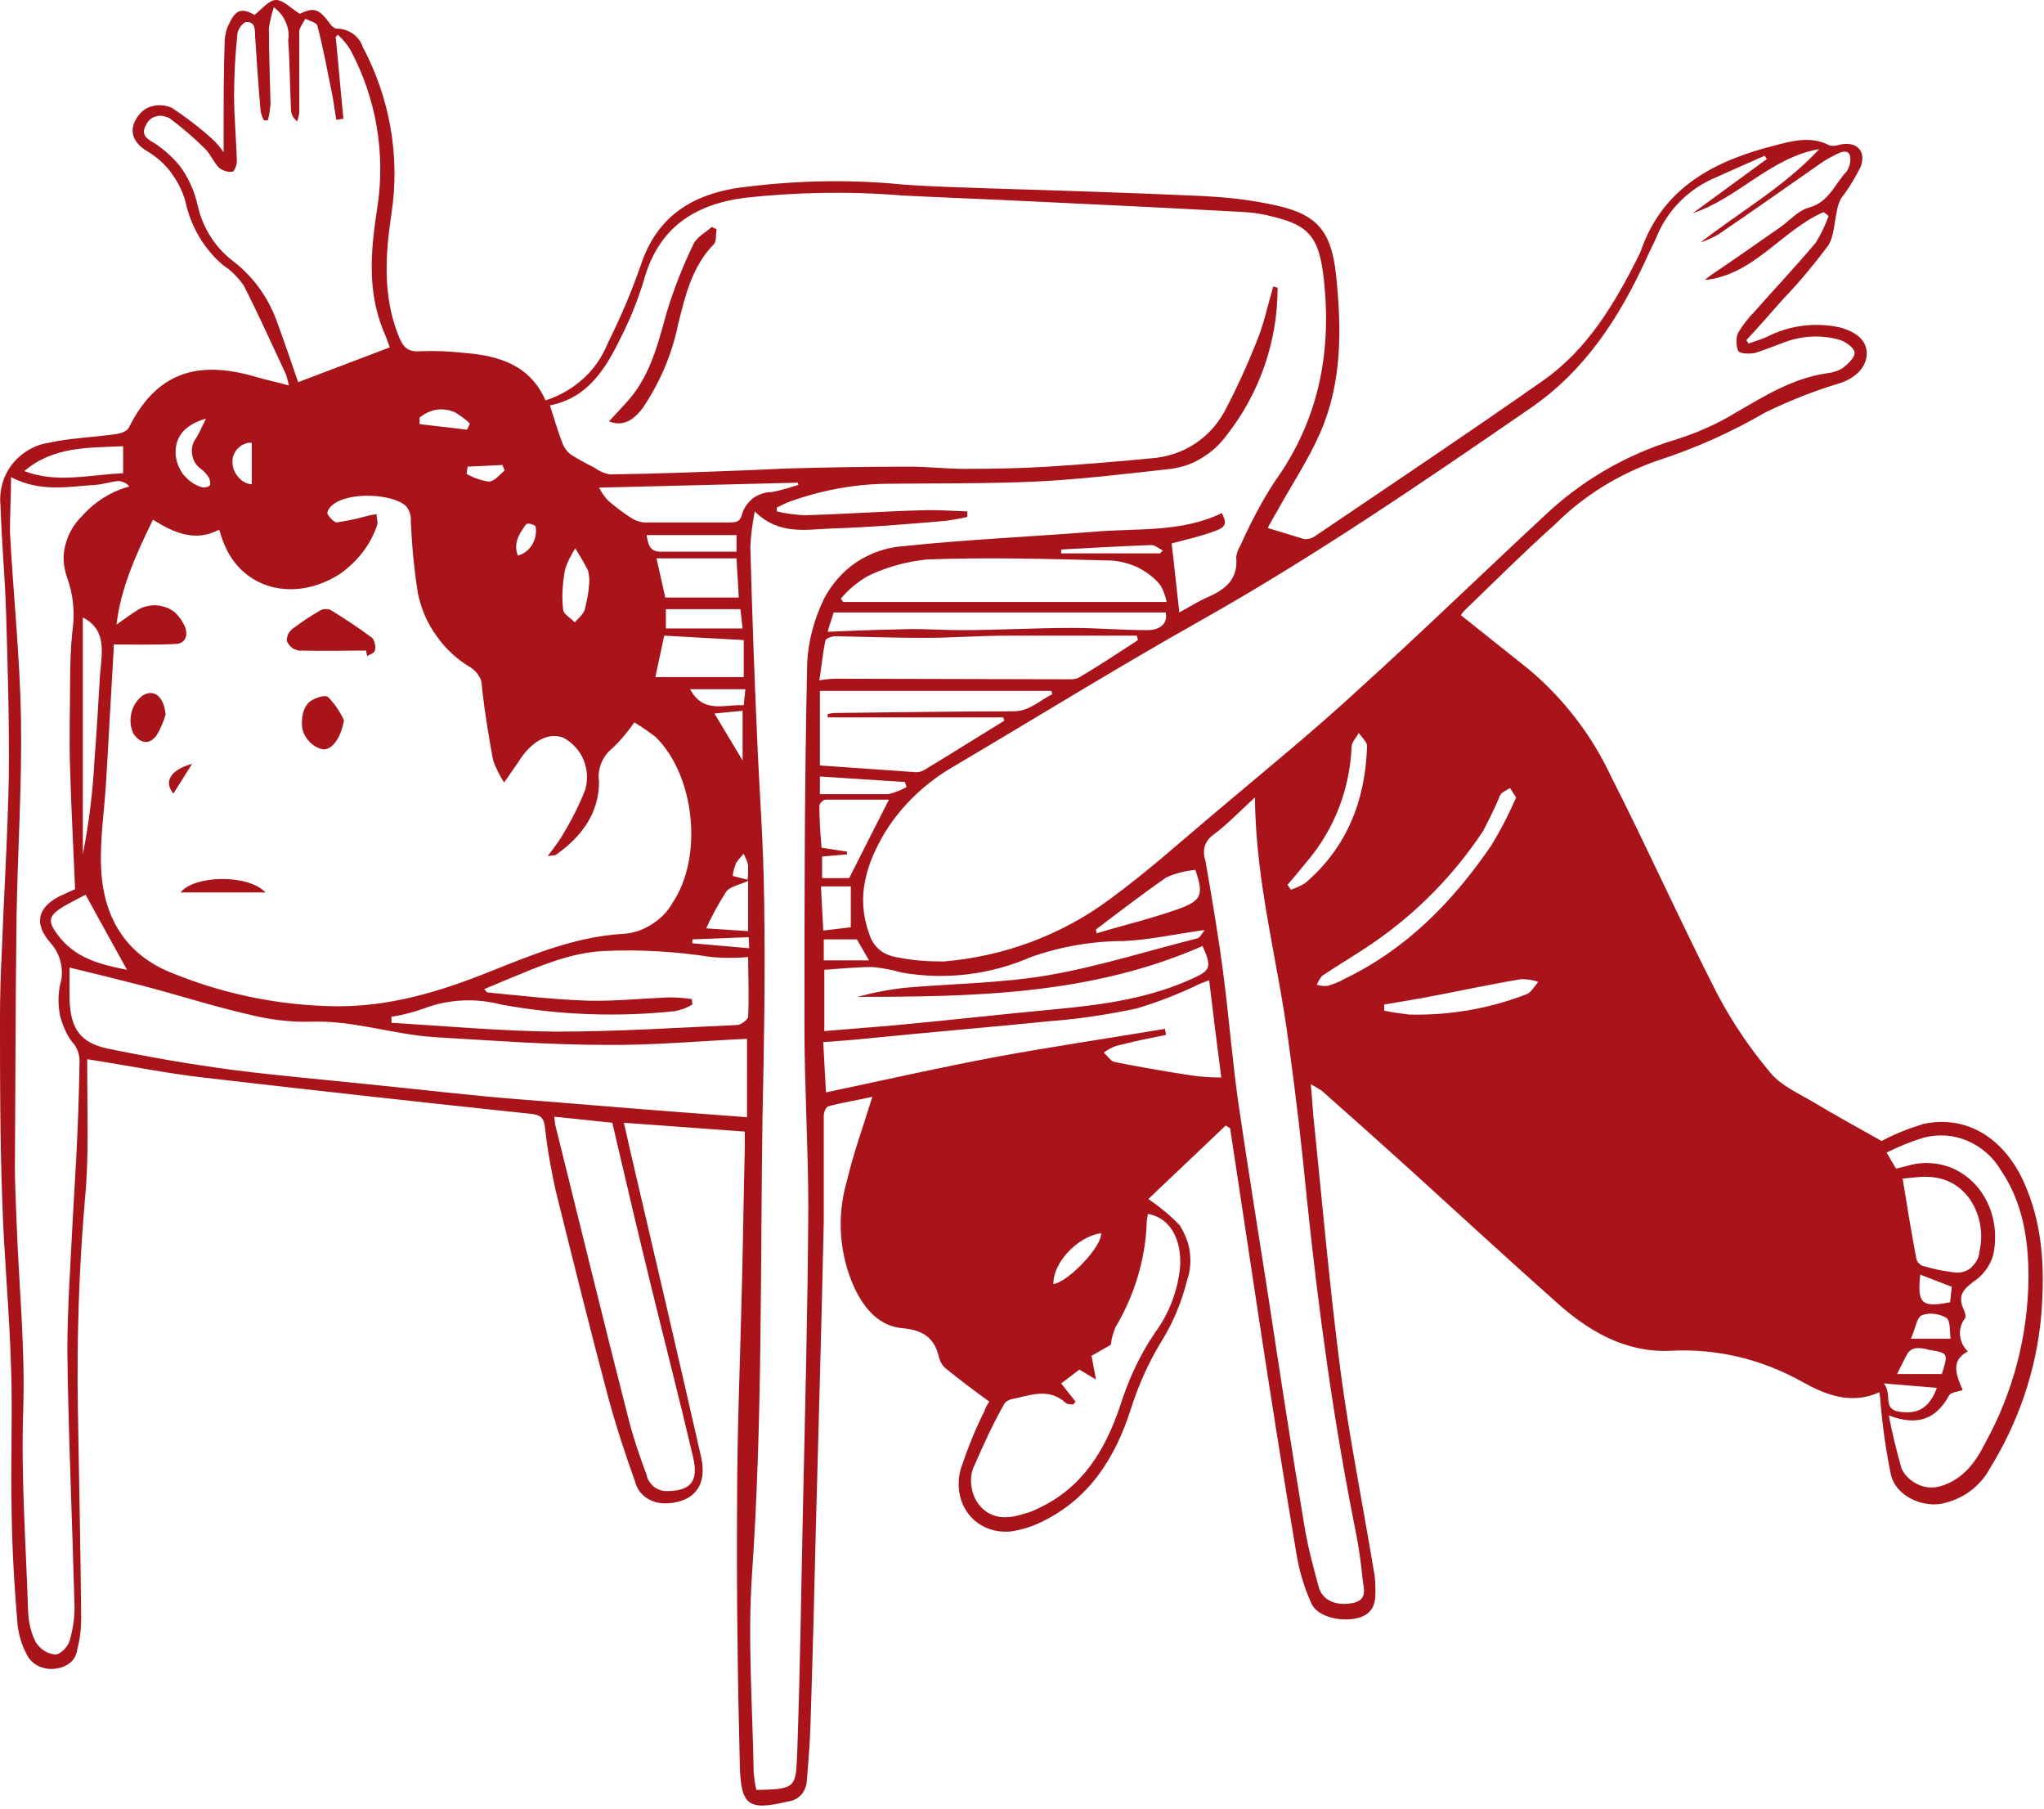 <svg width="191" height="169" viewBox="0 0 191 169" fill="none" xmlns="http://www.w3.org/2000/svg">
<path d="M189.036 110.254C187.127 106.229 183.722 104.166 179.749 104.991C178.408 105.404 177.066 105.92 175.828 106.591C173.713 105.404 171.546 104.217 169.482 102.979C168.089 102.154 166.438 101.431 165.458 100.245C163.549 97.975 161.898 95.55 160.505 92.919C157.048 86.16 153.953 79.246 150.496 72.436C148.69 68.618 146.111 65.265 142.86 62.53C140.745 60.828 138.63 59.177 136.514 57.474C136.618 57.268 136.772 57.113 136.927 56.958C139.713 54.276 142.448 51.541 145.337 48.962C148.02 46.279 151.322 44.267 154.881 43.028C158.39 41.893 161.743 40.397 164.942 38.54C167.264 37.405 169.637 36.476 172.062 35.754C173.61 35.186 174.435 34.154 174.435 33.019C174.435 31.884 173.61 31.059 171.959 30.595C169.637 30.079 167.212 30.388 165.097 31.472C164.529 31.73 163.962 31.884 163.394 32.091L163.188 31.781C164.375 30.491 165.51 29.201 166.696 27.86C168.192 26.312 169.534 24.661 170.824 22.959C171.391 22.082 171.391 20.792 171.649 19.708C171.701 19.296 171.856 18.934 172.01 18.573C172.733 17.645 173.352 16.613 173.868 15.581C174.435 14.085 173.455 13.156 171.907 13.517C171.598 13.62 171.236 13.672 170.927 13.569C169.276 12.692 167.47 13.156 165.922 13.569C160.35 14.962 155.397 17.438 153.334 23.423C153.282 23.526 153.231 23.681 153.179 23.784C150.909 28.324 148.381 32.607 144.202 35.547C137.134 40.5 129.962 45.298 122.791 50.148C122.533 50.303 122.172 50.406 121.862 50.355C120.779 50.045 119.695 49.684 118.457 49.323C118.767 48.755 119.076 48.188 119.386 47.672C120.727 45.247 122.275 42.925 123.358 40.449C125.422 35.754 125.37 30.749 124.854 25.745C124.39 21.308 122.894 19.863 118.509 19.038C116.496 18.625 114.484 18.419 112.421 18.315C105.662 18.006 98.955 17.799 92.248 17.593C89.617 17.49 86.934 17.438 84.303 17.232C79.092 16.716 73.829 16.871 68.67 17.593C64.439 18.315 61.344 20.379 59.899 24.713C59.022 27.241 57.99 29.666 56.804 32.039C56.288 33.329 55.514 34.464 54.482 35.393C53.45 36.321 52.264 36.992 50.974 37.405C49.529 34.103 46.64 33.226 43.389 32.968C41.996 32.813 40.655 32.761 39.262 32.813C37.972 32.916 37.611 32.297 37.198 31.265C35.754 27.55 36.012 23.784 36.579 19.966C37.405 14.601 36.425 9.132 33.896 4.385C33.742 3.921 33.432 3.457 32.968 3.147C32.503 2.838 32.039 2.683 31.523 2.683C31.265 2.683 30.956 2.425 30.801 2.167C29.769 0.774 29.305 0.671 28.015 1.29C27.189 0.774 26.467 0 25.796 0C25.126 0 24.507 0.825 23.784 1.393C22.598 0.722 22.03 0.877 21.411 2.218C21.153 2.683 21.05 3.199 20.998 3.715C20.895 6.604 20.895 9.441 20.895 12.331C20.895 12.847 20.895 13.363 20.895 14.24C20.637 13.827 20.328 13.466 19.966 13.105C18.728 11.97 17.438 10.989 16.045 10.061C15.426 9.803 14.755 9.751 14.085 9.957C13.414 10.164 12.95 10.68 12.64 11.247C12.124 12.279 12.382 13.311 13.775 14.136C14.704 14.704 15.529 15.426 16.148 16.355C16.768 17.232 17.232 18.264 17.438 19.296C18.006 21.463 19.192 23.372 20.843 24.765C21.617 25.28 22.288 25.951 22.804 26.725C24.197 29.459 25.435 32.245 26.725 34.98C26.828 35.341 26.931 35.651 26.983 36.012C25.951 35.702 25.074 35.547 24.197 35.289C19.244 33.793 14.91 34.154 12.021 39.984C11.866 40.294 11.247 40.5 10.835 40.552C8.719 40.861 6.552 40.913 4.489 41.377C3.147 41.584 1.909 42.358 1.083 43.441C0.258 44.525 -0.103 45.918 0.052 47.311C0.155 50.612 0.464 53.914 0.568 57.216C0.722 62.324 0.877 67.38 0.825 72.488C0.722 78.06 0.361 83.632 0.155 89.204C0.052 91.216 0 93.177 0 95.24C0 100.812 0 106.384 0.206 112.008C0.361 117.219 0.877 122.43 1.032 127.692C1.187 132.181 0.98 136.618 1.083 141.106C1.135 144.718 1.341 148.278 1.651 151.889C1.806 152.973 2.115 153.953 2.683 154.881C2.992 155.294 3.405 155.604 3.869 155.759C4.334 155.913 4.85 155.965 5.314 155.862C5.778 155.81 6.243 155.604 6.604 155.294C6.965 154.985 7.171 154.52 7.223 154.056C7.481 153.127 7.584 152.147 7.584 151.167C7.533 144.615 7.378 138.062 7.275 131.562C7.171 125.009 7.378 118.457 7.945 111.956C8.306 108.19 8.152 104.321 8.152 100.503C8.152 99.987 8.152 99.419 8.152 98.955C11.866 99.522 15.375 100.245 18.934 100.657C29.15 101.844 39.417 102.979 49.684 104.063C50.561 104.166 50.819 104.475 50.922 105.301C51.128 107.261 51.49 109.222 51.902 111.131C53.502 117.58 55.101 124.029 56.804 130.427C57.526 133.109 58.403 135.792 59.332 138.372C59.486 139.043 59.899 139.61 60.467 139.971C61.034 140.332 61.705 140.487 62.427 140.436C64.904 140.281 66.09 138.733 65.523 136.153C63.356 126.609 61.137 117.116 58.919 107.623L58.3 104.888L69.599 105.714V107.158C69.496 111.286 69.444 115.413 69.341 119.54C69.186 126.557 68.876 133.522 68.876 140.539C68.825 148.69 68.928 156.842 69.134 164.994C69.237 168.708 69.96 169.173 73.623 168.296C74.087 168.244 74.5 168.038 74.809 167.728C75.119 167.419 75.325 166.954 75.377 166.541C75.532 164.684 75.687 162.878 75.738 161.021C75.945 154.727 76.099 148.381 76.254 142.086C76.512 132.748 76.77 123.41 76.976 114.123C76.976 110.821 76.976 107.519 76.976 104.217C76.976 103.908 77.183 103.392 77.441 103.34C78.782 102.979 80.175 102.773 81.517 102.463C80.691 105.146 79.762 107.674 79.143 110.305C78.163 113.659 78.421 117.219 79.866 120.366C80.794 122.275 82.136 123.874 84.303 124.081C86.212 124.235 87.347 124.958 87.759 126.867C87.862 127.228 88.069 127.589 88.378 127.847C89.668 128.879 91.01 129.911 92.454 130.942C92.248 131.2 92.093 131.51 91.99 131.82C91.113 133.574 90.391 135.379 89.771 137.237C88.894 140.59 91.216 143.376 94.466 143.067C95.498 142.912 96.478 142.602 97.407 142.138C101.844 139.971 104.217 136.153 105.662 131.665C106.384 129.395 107.365 127.176 108.654 125.112C109.686 123.41 110.46 121.501 110.924 119.592C111.234 118.767 111.286 117.838 111.182 116.961C111.079 116.084 110.718 115.258 110.254 114.484C109.377 113.556 108.345 112.73 107.313 112.008L114.536 105.146L114.949 105.404C115.877 111.544 116.806 117.683 117.735 123.823C118.818 130.942 119.953 138.062 121.14 145.13C121.398 146.73 121.862 148.278 122.533 149.774C123.1 151.115 125.525 151.58 127.021 151.115C128.518 150.651 128.569 149.464 128.518 148.226C128.518 147.71 128.466 147.194 128.363 146.678C127.331 140.487 126.093 134.296 125.267 128.105C124.287 120.572 123.616 112.988 122.842 105.404C122.688 104.114 122.636 102.824 122.481 101.277C122.842 101.483 123.204 101.689 123.513 101.896C126.247 104.321 129.033 106.797 131.768 109.273C136.36 113.452 140.848 117.58 145.492 121.707C148.484 124.39 151.889 126.351 156.017 126.196C160.35 125.938 164.633 126.97 168.399 129.085C170.617 130.323 172.991 131.252 175.622 130.065C175.673 130.53 175.725 130.788 175.725 131.097C175.931 133.367 176.241 135.586 176.705 137.804C177.17 139.713 179.491 140.797 181.4 140.487C182.329 140.281 183.257 139.92 184.031 139.352C184.805 138.785 185.476 138.062 185.94 137.185C188.623 132.851 190.274 128.002 190.738 122.946C191.1 118.405 190.893 114.278 189.036 110.254ZM143.015 38.127C148.123 34.619 151.322 29.666 153.85 24.145C154.159 23.423 154.572 22.701 154.881 21.927C155.913 19.554 157.822 17.645 160.247 16.613L164.89 14.549L165.097 14.859L158.183 19.915C162.414 18.522 165.458 14.704 169.998 13.93C166.748 17.438 162.62 19.76 158.906 22.649C159.525 22.443 160.092 22.185 160.608 21.875C163.704 19.76 166.799 17.593 169.895 15.426C170.514 14.962 171.185 14.601 171.855 14.291C172.733 13.93 172.991 14.394 172.887 15.168C172.836 15.478 172.733 15.736 172.578 15.994C171.443 17.18 170.927 18.883 169.018 19.399C168.038 19.657 167.264 20.585 166.387 21.205C164.323 22.649 162.259 24.094 160.196 25.487C159.886 25.693 159.576 25.9 159.318 26.157C163.91 25.693 166.49 21.514 170.411 19.812L170.875 20.173C170.566 21.05 170.153 21.875 169.689 22.649C167.831 24.868 165.871 26.931 163.962 29.098C163.394 29.666 162.878 30.337 162.466 31.007C162.311 31.265 162.259 31.575 162.259 31.884C162.259 32.194 162.311 32.503 162.414 32.761C162.569 33.071 163.497 33.071 164.013 32.968C164.839 32.71 165.613 32.4 166.438 32.091C168.192 31.368 170.153 31.214 172.01 31.781C172.526 31.988 173.3 32.503 173.3 32.968C173.3 33.432 172.681 34 172.217 34.361C171.752 34.67 171.185 34.825 170.669 34.877C167.522 35.341 164.89 36.992 162.208 38.54C160.454 39.623 158.545 40.449 156.584 41.068C151.941 42.461 147.71 44.937 144.202 48.291C138.423 53.657 132.8 59.125 126.97 64.388C122.791 68.257 118.405 71.817 114.072 75.48C110.615 78.369 107.261 81.413 103.65 84.045C99.11 87.398 93.744 89.359 88.172 89.823C86.676 89.823 85.18 89.72 83.735 89.41C83.116 89.307 82.548 89.049 82.136 88.688C81.671 88.275 81.362 87.759 81.207 87.192C79.969 83.787 80.949 80.691 82.703 77.75C84.303 75.171 86.521 73.107 89.101 71.611C96.788 67.071 104.372 62.376 112.163 57.99C122.791 52.005 132.903 45.092 143.015 38.127ZM112.369 88.378C113.246 90.287 113.091 90.648 111.647 91.319C107.571 93.228 103.237 93.847 98.852 94.26C93.847 94.724 88.894 95.292 83.89 95.756C81.62 95.963 79.401 96.117 77.028 96.324V90.597C78.576 90.494 80.072 90.339 81.568 90.339C82.497 90.442 83.374 90.597 84.251 90.855C88.327 91.577 92.557 91.061 96.324 89.41C99.11 88.43 102.051 87.914 104.991 87.914C107.416 87.811 109.893 87.243 112.575 86.882C112.317 87.192 112.163 87.553 111.905 87.656C107.21 88.843 102.67 90.287 97.923 91.113C93.641 91.835 89.255 91.887 84.87 92.248C83.271 92.403 81.671 92.712 80.124 93.125C91.113 93.125 102.051 92.919 112.369 88.378ZM76.976 89.72V87.759H80.072L81.207 89.72H76.976ZM110.254 84.87C107.674 85.799 105.043 86.418 102.463 87.192L102.412 86.831C104.579 85.18 106.745 83.529 108.964 81.981C109.841 81.568 110.77 81.362 111.698 81.259C112.472 83.529 112.317 84.096 110.254 84.87ZM103.856 52.367C104.733 52.418 105.61 52.676 106.384 53.037C107.158 53.45 107.88 53.966 108.448 54.688C108.706 55.153 108.912 55.669 109.016 56.236H78.782L78.576 55.927C79.246 55.101 80.072 54.43 81.001 53.863C82.755 52.986 84.664 52.47 86.624 52.264C92.351 52.057 98.129 52.212 103.856 52.367ZM99.161 51.696V51.335C101.947 51.18 104.785 51.025 107.571 50.922C107.932 50.922 108.293 51.232 108.654 51.438L108.396 51.696H99.161ZM108.912 57.216C109.17 58.145 108.5 58.867 107.21 58.867C104.837 58.867 102.515 58.661 100.142 58.661C96.685 58.661 93.228 58.867 89.823 58.867C88.275 58.867 86.727 58.764 85.18 58.764C82.961 58.816 80.743 58.867 78.524 58.971L77.338 59.022C77.544 58.248 77.75 57.784 77.905 57.216H108.912ZM78.06 59.435C80.846 59.486 83.683 59.59 86.315 59.59C88.946 59.59 91.526 59.383 94.157 59.383C98.181 59.383 102.205 59.383 106.229 59.383L106.333 59.796C104.527 60.983 102.721 62.169 100.812 63.304C100.606 63.407 100.348 63.459 100.09 63.459L78.215 63.407C77.647 63.407 77.08 63.459 76.564 63.562C76.77 62.273 76.873 61.034 77.131 59.848C77.131 59.641 77.75 59.435 78.06 59.435ZM93.744 67.019L93.847 67.329L92.506 68.154C90.494 69.392 88.533 70.63 86.469 71.869C86.16 72.075 85.799 72.178 85.438 72.127C82.548 71.92 79.659 71.714 76.615 71.508V64.543H98.233L98.336 64.852C97.149 65.42 96.221 66.451 94.673 66.451C89.152 66.451 83.58 66.555 78.06 66.606C77.802 66.606 77.544 66.658 77.338 66.709V67.019H93.744ZM76.615 72.539L84.561 73.055L84.715 73.52C84.199 73.829 83.632 74.036 83.013 74.19C80.897 74.19 78.782 74.19 76.615 74.19V72.539ZM49.168 48.962C49.323 48.91 49.477 48.91 49.632 48.962C49.787 49.013 49.942 49.065 50.045 49.168C50.148 49.735 50.045 50.355 49.735 50.87C49.426 51.386 48.962 51.748 48.394 51.902C47.93 50.716 48.549 49.839 49.168 48.962ZM47.156 43.957C46.691 44.318 46.227 44.989 45.66 44.989C44.937 44.886 44.215 44.628 43.596 44.267L43.699 43.596L46.949 43.441L47.156 43.957ZM39.211 39.004C39.675 38.643 40.191 38.385 40.758 38.282C41.326 38.179 41.893 38.282 42.461 38.488C42.977 38.798 43.493 39.159 43.906 39.572L43.648 40.139L39.211 39.623V39.004ZM25.796 29.821C24.971 27.654 23.578 25.745 21.721 24.352C20.07 23.062 18.934 21.256 18.47 19.192C18.212 18.006 17.748 16.922 17.077 15.891C16.407 14.91 15.478 14.085 14.498 13.414C13.879 13.053 13.105 12.692 13.62 11.712C13.724 11.505 13.827 11.35 13.982 11.196C14.136 11.041 14.343 10.938 14.549 10.886C14.755 10.835 14.962 10.783 15.22 10.835C15.426 10.886 15.633 10.938 15.839 11.041C17.026 11.918 18.161 12.898 19.192 13.93C19.708 14.446 19.966 15.168 20.482 15.684C20.843 15.942 21.256 16.097 21.721 16.045C21.875 16.045 22.133 15.426 22.133 15.117C22.082 13.053 21.875 10.989 21.875 8.926C21.875 7.017 21.979 5.108 22.185 3.199C22.185 2.786 22.701 2.064 23.01 2.064C23.836 2.012 23.836 2.734 23.836 3.354C23.991 5.727 24.145 8.048 24.352 10.37C24.403 10.68 24.507 10.938 24.661 11.247H25.023C25.177 10.731 25.229 10.215 25.28 9.699C25.229 7.326 25.126 5.005 25.126 2.631C25.229 1.961 25.384 1.29 25.59 0.671C26.054 1.032 26.467 1.496 26.674 2.012C26.931 2.58 27.035 3.147 26.931 3.766C27.086 5.933 27.086 8.048 27.189 10.215C27.189 10.422 27.241 10.628 27.344 10.835C27.447 11.041 27.602 11.196 27.757 11.35C27.86 11.092 27.912 10.835 27.963 10.576C27.963 8.048 27.963 5.52 27.963 2.992C27.963 2.58 28.324 2.167 28.531 1.754C28.944 1.961 29.614 2.115 29.666 2.425C30.182 4.385 30.543 6.397 30.956 8.41C31.162 9.338 31.265 10.267 31.42 11.196L32.091 11.092C31.833 8.564 31.626 5.985 31.368 3.457L31.575 3.25C32.039 3.663 32.452 4.179 32.761 4.695C35.135 9.132 36.012 14.24 35.289 19.192C34.67 23.114 34.258 27.035 35.805 30.852C36.063 31.42 36.27 32.039 36.425 32.452L27.86 35.702C27.189 33.742 26.519 31.781 25.796 29.821ZM21.875 42.409C21.979 42.203 22.082 41.996 22.288 41.842C22.443 41.687 22.649 41.532 22.856 41.481C23.062 41.377 23.32 41.326 23.526 41.377V45.247C23.01 45.195 22.546 44.937 22.236 44.525C21.875 44.112 21.721 43.648 21.721 43.132C21.721 42.822 21.772 42.616 21.875 42.409ZM19.244 39.107C18.883 39.83 18.677 40.346 18.367 40.861C18.006 41.326 17.851 41.893 17.954 42.409C18.006 42.977 18.315 43.493 18.78 43.802C19.089 44.06 19.347 44.318 19.554 44.679C19.605 44.834 19.708 45.298 19.605 45.35C19.502 45.453 19.347 45.505 19.244 45.505C19.089 45.556 18.986 45.556 18.831 45.505C18.109 45.298 17.541 44.834 17.077 44.267C16.665 43.648 16.407 42.977 16.407 42.255C16.407 40.758 17.284 39.675 19.244 39.107ZM14.291 48.549C16.252 49.787 18.264 50.664 20.482 49.477C20.689 50.2 20.947 50.922 21.308 51.593C23.32 55.256 27.86 56.133 31.781 53.605C33.38 52.47 34.619 50.922 35.238 49.065C35.341 48.807 35.186 48.394 35.186 48.033C34.877 48.084 34.516 48.136 34.154 48.239C33.277 48.497 32.4 48.652 31.472 48.807C31.214 48.807 30.698 48.239 30.595 47.981C30.543 47.775 30.852 47.311 31.162 47.104C32.607 45.969 36.682 46.072 37.972 47.311C38.282 47.723 38.437 48.188 38.385 48.704C38.488 50.974 38.695 53.192 39.056 55.462C39.365 56.907 39.933 58.248 40.81 59.435C41.635 60.621 42.77 61.653 44.009 62.376C44.318 62.582 44.576 62.84 44.782 63.201C44.989 63.511 45.041 63.923 45.041 64.285C45.298 66.555 45.66 68.773 46.072 70.992C46.33 71.766 46.691 72.436 47.104 73.107C47.672 72.281 48.033 71.766 48.394 71.25C49.632 69.237 51.232 68.36 52.676 68.928C53.502 69.392 54.172 70.115 54.534 70.992C54.895 71.869 54.946 72.849 54.688 73.778C54.069 75.377 53.244 76.925 52.315 78.421C51.954 78.937 51.593 79.453 51.18 79.969C51.644 79.917 51.902 79.917 52.005 79.814C54.327 78.163 55.978 75.996 55.978 73.004C55.875 72.436 55.978 71.817 56.184 71.301C56.391 70.785 56.752 70.269 57.216 69.908C57.99 69.186 58.661 68.36 59.28 67.483C59.951 67.896 60.621 68.36 61.241 68.825C64.955 72.436 65.729 80.072 62.84 84.354C62.376 85.18 61.705 85.85 60.88 86.366C60.054 86.882 59.177 87.192 58.197 87.243C53.811 87.501 49.839 89.152 45.814 90.752C41.068 92.661 36.27 94.105 31.11 94.002C25.848 93.899 20.689 92.815 15.839 90.803C11.505 88.998 9.596 85.386 9.441 80.949C9.338 78.369 9.751 75.738 9.906 73.159C10.164 68.928 10.37 64.8 10.628 60.57C10.628 60.415 10.628 60.209 10.628 60.209C12.589 60.209 14.498 60.26 16.407 60.157C17.387 60.157 17.696 59.177 17.129 58.248C16.922 57.836 16.665 57.526 16.355 57.216C16.045 56.958 15.633 56.752 15.22 56.649C14.807 56.546 14.394 56.494 13.93 56.597C13.517 56.649 13.105 56.804 12.743 57.062C12.176 57.423 11.608 57.836 10.886 58.351C11.299 54.843 12.743 51.748 14.291 48.549ZM52.779 53.295C52.986 52.573 53.347 51.851 53.76 51.232C54.172 51.902 54.585 52.573 54.946 53.295C55.05 53.708 55.101 54.172 55.05 54.585C54.998 55.359 54.843 56.184 54.637 56.958C54.482 57.423 54.018 57.784 53.708 58.145C53.347 57.732 52.625 57.371 52.625 56.958C52.47 55.772 52.573 54.533 52.779 53.295ZM67.844 83.322C68.206 82.806 69.031 82.703 69.908 82.29V86.985L65.987 86.727C66.503 85.592 67.122 84.457 67.844 83.322ZM66.761 66.658L69.392 66.4V71.043L66.761 66.658ZM69.857 82.187L68.464 81.826C68.515 81.413 68.618 81.052 68.773 80.639C68.98 80.33 69.237 80.02 69.496 79.762C69.65 80.072 69.805 80.433 69.908 80.794C69.908 81.31 69.908 81.775 69.857 82.187ZM69.496 65.884C67.69 65.781 65.729 66.709 64.491 64.388H69.65L69.496 65.884ZM69.496 63.253H61.241L62.066 59.383L69.496 59.796V63.253ZM62.221 58.713V56.907H69.186L69.392 58.713H62.221ZM62.169 55.823L61.344 52.16H68.825C68.876 53.347 68.98 54.533 69.031 55.823H62.169ZM68.773 51.541H61.705C60.621 51.541 60.57 50.716 60.415 49.993H68.825V51.541H68.773ZM7.997 83.58C9.338 86.057 10.628 88.327 11.866 90.597C9.493 90.133 7.017 89.565 5.366 87.295C4.437 86.057 4.54 85.541 5.882 84.715C6.604 84.303 7.429 83.89 7.997 83.58ZM7.739 79.814V57.681C10.061 58.867 9.493 61.086 9.338 63.15C9.184 65.781 9.029 68.464 8.822 71.095C8.668 74.036 8.306 76.925 7.739 79.814ZM11.505 41.687V44.215C8.461 44.318 5.366 45.195 2.27 44.009C5.005 41.687 8.203 41.842 11.505 41.687ZM7.12 108.242C7.017 110.047 6.913 111.853 6.81 113.659C6.604 117.889 6.294 122.12 6.294 126.351C6.397 134.296 6.759 142.241 6.965 150.135C6.965 151.218 6.81 152.25 6.501 153.282C6.346 153.85 5.624 154.572 5.159 154.572C4.798 154.52 4.437 154.417 4.127 154.211C3.818 154.004 3.56 153.746 3.354 153.437C2.889 152.56 2.683 151.58 2.631 150.599C2.425 144.357 1.961 138.011 2.167 131.82C2.373 125.886 1.754 120.005 1.548 114.123C1.496 112.472 1.393 110.77 1.393 109.119C1.445 101.277 1.445 93.383 1.548 85.541C1.651 79.401 2.064 73.262 1.961 67.122C1.857 61.292 1.238 55.514 0.929 49.684C0.929 48.084 1.032 46.382 1.032 44.576C3.818 46.021 6.397 45.453 8.926 45.298C9.648 45.247 10.37 44.989 11.092 44.937C11.299 44.937 11.454 45.041 11.66 45.092C11.815 45.195 11.97 45.298 12.073 45.453C10.319 45.918 8.771 46.949 7.584 48.291C6.862 49.013 6.346 49.942 6.088 50.974C5.83 52.005 5.933 53.037 6.294 54.018C6.862 55.617 7.017 57.32 6.759 59.022C6.604 60.518 6.552 62.118 6.552 63.614C6.552 66.348 6.449 69.134 6.552 71.869C6.655 75.583 6.862 79.298 7.017 83.064L5.882 83.58C3.56 84.612 3.044 86.212 4.747 88.12C5.211 88.636 5.52 89.255 5.675 89.926C5.83 90.597 5.83 91.319 5.624 91.938C5.417 92.919 5.417 93.95 5.624 94.931C5.882 95.911 6.294 96.84 6.965 97.614C7.326 98.129 7.481 98.749 7.429 99.419C7.378 102.412 7.275 105.301 7.12 108.242ZM60.88 120.314C62.169 125.577 63.511 130.788 64.749 136.05C65.317 138.423 64.543 139.3 62.221 139.3C61.808 139.3 61.344 139.094 61.034 138.836C60.725 138.527 60.467 138.165 60.415 137.753C59.744 135.999 59.177 134.296 58.713 132.49C56.391 123.41 54.172 114.278 51.902 105.146C51.851 104.94 51.851 104.733 51.799 104.321L57.216 104.888C58.403 109.996 59.59 115.052 60.88 120.314ZM69.805 104.372L62.995 103.856C58.248 103.495 53.502 103.082 48.807 102.721C44.112 102.36 39.417 101.793 34.773 101.328C30.388 100.864 26.003 100.503 21.617 99.935C17.748 99.419 13.93 98.749 10.112 97.975C7.481 97.407 6.604 96.117 6.501 93.383C6.501 92.299 6.501 91.268 6.501 90.391C8.668 90.906 10.938 91.474 13.156 92.041C16.561 92.919 19.863 94.002 23.268 94.776C25.126 95.24 27.035 95.498 28.995 95.447C32.968 95.292 36.682 96.633 40.603 96.891C45.969 97.201 51.283 97.614 56.649 97.614C60.983 97.665 65.368 97.252 69.805 97.046V104.372ZM69.908 94.982C69.908 95.24 69.237 95.756 68.876 95.756C63.253 96.014 57.578 96.375 51.902 96.375C46.795 96.324 41.739 95.859 36.579 95.55V94.982C37.611 94.828 38.643 94.57 39.623 94.208C41.945 93.331 44.473 93.228 46.846 93.847C52.212 94.828 57.629 95.034 63.046 94.466C63.614 94.363 64.181 94.157 64.697 93.847L64.646 93.331C63.923 93.228 63.201 93.177 62.427 93.177C59.951 93.28 57.474 93.538 54.998 93.486C51.851 93.383 48.704 93.022 45.556 92.712C45.505 92.712 45.453 92.609 45.247 92.403L47.465 91.474C50.355 90.287 53.244 88.998 56.443 88.843C59.796 88.688 63.201 88.894 66.503 89.41C67.638 89.513 68.773 89.513 69.908 89.41C69.908 91.216 70.011 93.125 69.908 94.982ZM64.697 88.12V87.759L69.96 87.553L70.011 88.585L64.697 88.12ZM69.341 48.033C69.134 48.807 68.722 48.807 68.103 48.807C65.471 48.807 62.788 48.807 60.157 48.807C59.693 48.755 59.28 48.6 58.919 48.342C58.197 47.878 57.526 47.362 56.855 46.795C56.494 46.434 56.236 46.021 55.978 45.556L74.552 45.092L74.603 45.298C73.778 45.556 72.952 45.814 72.127 45.969C71.508 45.969 70.888 46.175 70.373 46.537C69.908 46.898 69.496 47.465 69.341 48.033ZM75.429 61.911C75.171 73.262 75.171 84.612 75.171 95.963C75.171 101.586 75.532 107.21 75.532 112.833C75.48 122.43 75.222 132.026 75.016 141.571C74.861 148.897 74.758 156.274 74.5 163.601C74.345 166.954 74.5 167.161 70.682 167.212C70.527 166.645 70.476 166.077 70.424 165.51C70.321 159.37 69.857 153.179 70.269 147.091C71.25 132.851 71.043 118.663 71.25 104.424C71.404 97.614 71.508 90.855 71.404 84.045C71.353 78.885 70.94 73.726 70.734 68.567C70.476 62.737 70.269 56.907 70.115 51.077C70.166 49.942 70.321 48.858 70.527 47.775C72.746 49.993 75.274 49.477 77.647 49.374C81.207 49.271 84.819 48.962 88.43 48.652C89.101 48.549 89.72 48.446 90.391 48.291V47.775C88.946 47.723 87.501 47.62 86.057 47.672C82.394 47.775 78.782 48.033 75.171 48.136C74.294 48.084 73.416 47.981 72.591 47.775V47.414C73.004 47.207 73.416 47.001 73.829 46.846C76.718 45.814 79.711 45.247 82.755 45.195C87.45 45.144 92.145 45.195 96.788 44.989C101.019 44.782 105.198 44.267 109.428 43.802C110.46 43.648 111.44 43.338 112.317 42.77C113.195 42.255 113.968 41.532 114.588 40.707C117.683 36.786 119.386 31.936 119.386 26.88L119.025 26.777H118.973C118.457 28.531 118.096 30.337 117.374 32.039C116.548 34.103 115.619 36.166 114.588 38.127C113.917 39.468 112.937 40.603 111.698 41.429C110.46 42.255 109.016 42.719 107.519 42.822C104.321 43.132 101.122 43.389 97.923 43.596C95.343 43.751 92.764 43.802 90.184 43.802C88.43 43.802 86.727 43.596 85.025 43.596C81.31 43.596 77.75 43.648 74.087 43.751C72.436 43.802 70.734 43.906 69.083 43.957C65.058 44.112 61.034 44.267 56.958 44.318C56.443 44.215 55.978 44.009 55.565 43.699C54.843 43.338 54.172 42.977 53.502 42.564C53.141 42.358 52.831 41.996 52.625 41.584C52.16 40.397 51.799 39.159 51.386 37.869C54.895 37.198 56.597 34.464 57.99 31.575C58.867 29.872 59.59 28.067 60.157 26.209C61.499 21.308 64.852 19.089 69.65 18.47C74.5 17.954 79.401 17.851 84.303 18.264C88.43 18.47 92.661 18.625 96.788 18.831C103.289 19.141 109.789 19.451 116.29 19.812C117.219 19.863 118.147 20.018 119.076 20.276C122.223 21.05 123.152 22.133 123.616 25.384C124.545 32.504 123.358 39.107 119.076 45.041C117.838 46.949 116.806 48.962 115.877 51.025C115.671 51.335 115.568 51.696 115.516 52.057C115.723 54.172 114.433 55.101 112.782 55.823C111.956 56.184 111.234 56.649 110.202 57.216C109.944 54.998 109.738 52.883 109.48 50.767C110.821 50.406 112.266 50.097 113.607 49.581C114.588 49.219 114.639 48.858 114.175 47.93C110.357 49.787 106.178 49.323 102.102 49.684C96.221 50.148 90.287 50.406 84.406 51.025C82.858 51.128 81.362 51.644 80.02 52.522C78.731 53.398 77.699 54.585 76.976 55.978C76.048 57.939 75.532 59.899 75.429 61.911ZM77.131 74.706C79.195 74.706 81.207 74.706 83.064 74.706C81.929 76.925 80.691 79.401 79.35 82.032H76.822V80.02L79.143 79.814V79.556L76.77 79.195C76.667 77.905 76.564 76.615 76.564 75.326C76.512 75.119 76.925 74.706 77.131 74.706ZM76.925 86.934C76.873 85.592 76.77 84.199 76.718 82.806H79.504V86.624L76.925 86.934ZM107.158 114.123C107.158 113.865 107.261 113.659 107.261 113.401C109.789 113.865 110.46 116.496 110.254 118.56C109.996 120.727 109.222 122.739 107.932 124.493C106.487 126.609 105.404 128.982 104.63 131.458C103.237 135.534 101.122 138.991 97.046 140.9C96.633 141.106 96.272 141.261 95.859 141.364C94.466 141.829 93.022 142.035 91.835 140.951C91.268 140.436 90.906 139.713 90.803 138.991C90.648 138.217 90.752 137.443 91.113 136.772C91.938 134.863 92.815 132.955 93.847 131.149C93.899 131.046 94.002 130.942 94.105 130.891C94.208 130.839 94.312 130.788 94.415 130.736C96.117 130.427 97.923 129.549 99.574 131.046C99.729 131.2 100.038 131.2 100.296 131.2L100.503 130.942L99.161 129.24L100.864 127.95L102.412 128.879L101.999 126.66L103.805 125.628C103.856 125.061 104.011 124.545 104.217 124.029C106.023 120.985 107.055 117.58 107.158 114.123ZM98.439 119.953C98.387 117.941 100.709 115.516 102.876 115.207C103.082 116.29 99.884 119.747 98.439 119.953ZM111.234 100.451C108.861 100.09 106.487 99.677 104.166 99.213C103.805 99.161 103.495 98.645 103.134 98.336C103.495 98.078 103.856 97.871 104.269 97.717C105.868 97.304 107.365 96.994 108.964 96.685L108.861 96.117C103.598 96.994 98.336 97.768 93.022 98.749C87.759 99.729 82.6 100.915 77.183 102.05C77.08 100.451 77.028 99.007 76.925 97.356C78.369 97.252 79.814 97.149 81.259 96.994C86.882 96.427 92.506 95.963 98.129 95.395C100.864 95.189 103.547 94.776 106.23 94.208C108.293 93.589 110.254 92.815 112.163 91.887L112.988 91.577C113.349 94.621 113.71 97.51 114.123 100.657C113.195 100.657 112.214 100.606 111.234 100.451ZM126.66 142.964C126.97 144.46 127.176 146.008 127.331 147.555C127.434 148.432 127.847 149.516 126.299 149.774C124.751 150.032 123.513 149.464 123.204 148.174C122.688 146.265 122.172 144.357 121.862 142.396C120.675 135.276 119.592 128.208 118.509 121.088C117.58 115.103 116.6 109.067 115.723 103.082C115.155 99.11 114.846 95.085 114.33 91.113C113.865 87.501 113.246 83.89 112.627 80.33C112.472 79.917 112.472 79.453 112.575 79.04C112.73 78.627 112.988 78.266 113.349 78.008C114.691 77.028 115.826 75.79 117.27 74.5C117.322 82.497 119.437 89.875 120.418 97.459C121.088 102.308 121.656 107.158 122.12 112.008C123.204 122.378 124.597 132.697 126.66 142.964ZM121.965 82.497C121.553 82.755 121.088 82.961 120.624 83.116L120.314 82.652C120.933 81.929 121.553 81.207 122.172 80.433C124.7 77.441 126.144 73.674 126.299 69.753C126.299 69.341 126.763 68.876 126.97 68.464C127.228 68.876 127.744 69.289 127.744 69.702C127.589 74.758 125.886 79.143 121.965 82.497ZM124.081 92.093C123.719 92.145 123.358 92.093 123.049 91.99C123.204 91.68 123.358 91.319 123.616 91.113C125.164 90.081 126.763 89.152 128.26 88.12C132.335 85.334 135.844 81.775 138.578 77.647C139.146 76.564 139.713 75.429 140.178 74.294C140.332 73.984 140.797 73.829 141.106 73.623L141.674 74.5C141.003 76.048 140.229 77.544 139.352 78.989C135.741 84.251 131.407 88.688 125.577 91.474C125.164 91.732 124.597 91.938 124.081 92.093ZM142.551 92.919C139.043 94.26 135.328 94.879 131.613 94.776C130.839 94.673 130.065 94.57 129.343 94.415V93.847C130.581 93.641 131.768 93.434 132.955 93.228C135.999 92.661 139.043 91.99 142.138 91.474C142.654 91.474 143.222 91.526 143.737 91.732C143.376 92.145 143.067 92.764 142.551 92.919ZM182.226 121.656C179.594 122.172 179.13 121.811 179.44 119.076L182.38 120.211L182.226 121.656ZM182.277 125.061H178.563C178.975 124.184 179.078 123.152 179.543 122.894C179.904 122.739 180.317 122.688 180.729 122.739C181.142 122.791 181.503 122.894 181.865 123.1C182.277 123.358 182.174 124.39 182.277 125.061ZM182.277 118.818C181.4 118.715 180.523 118.509 179.646 118.251C179.491 118.199 179.388 118.096 179.285 117.993C179.182 117.889 179.13 117.786 179.078 117.632C178.614 115.155 178.201 112.679 177.789 110.099H177.84C178.563 110.047 179.44 109.893 180.214 109.944C184.135 110.099 185.682 114.123 184.96 116.909C184.96 117.219 184.857 117.528 184.702 117.786C184.547 118.044 184.341 118.302 184.083 118.509C183.825 118.715 183.515 118.818 183.206 118.87C182.896 118.921 182.587 118.87 182.277 118.818ZM178.305 126.351C178.511 126.093 178.872 125.938 179.182 125.938C179.543 125.938 179.904 125.99 180.214 126.093C182.071 126.402 182.071 126.402 181.452 128.363H177.273C177.634 127.641 177.943 126.97 178.305 126.351ZM180.987 129.653C180.317 131.51 179.182 132.181 177.428 131.871C175.88 131.613 176.86 130.272 176.035 129.24L180.987 129.653ZM185.476 134.863C184.599 136.618 183.412 138.217 181.349 138.836C180.626 139.043 179.904 138.991 179.233 138.681C178.563 138.372 177.995 137.856 177.686 137.185C177.221 135.534 176.808 133.883 176.499 132.232C179.233 133.264 180.936 132.542 182.122 130.375C182.277 130.065 182.948 130.014 183.412 129.859C182.484 127.898 182.587 126.97 183.877 126.248C183.464 125.835 183.206 125.319 183.154 124.751C183.103 124.184 183.258 123.616 183.619 123.152C183.722 122.997 183.619 122.636 183.515 122.378C182.948 121.14 183.309 120.572 184.393 119.747C185.27 119.179 185.94 118.302 186.25 117.27C187.282 112.472 183.825 108.087 179.13 108.706C178.511 108.809 177.892 109.016 177.17 109.17L176.292 107.674C177.428 107.107 178.563 106.642 179.749 106.281C181.142 105.92 182.587 106.023 183.877 106.591C185.166 107.158 186.25 108.087 186.972 109.325C189.036 112.369 189.552 115.826 189.552 119.386C189.5 124.803 188.107 130.117 185.476 134.863Z" fill="#A81419"/>
<path d="M64.801 22.804C63.821 24.816 62.995 26.931 62.325 29.098C61.602 31.678 60.983 34.258 59.435 36.476C58.713 37.508 57.784 38.385 56.907 39.365C58.094 39.83 59.074 39.417 60.054 38.127C61.654 35.754 62.789 33.123 63.356 30.337C64.027 27.654 64.646 24.919 66.71 22.804C66.968 22.546 66.865 21.875 66.968 21.411L66.504 21.205C65.936 21.721 65.111 22.133 64.801 22.804Z" fill="#A81419"/>
<path d="M27.292 60.518C27.499 60.673 27.705 60.725 27.912 60.776C29.975 60.828 32.142 60.776 34.206 60.776L34.309 61.292C34.567 61.137 35.031 60.983 35.031 60.776C35.083 60.57 35.083 60.364 35.031 60.157C34.98 59.951 34.928 59.744 34.773 59.59C33.535 58.661 32.194 57.784 30.852 56.958C30.698 56.907 30.543 56.907 30.336 56.907C30.181 56.907 30.027 56.958 29.872 57.062C28.943 57.578 28.066 58.197 27.241 58.816C27.086 58.971 26.983 59.125 26.88 59.332C26.828 59.538 26.776 59.744 26.828 59.951C26.983 60.209 27.138 60.415 27.292 60.518Z" fill="#A81419"/>
<path d="M28.841 65.626C28.428 66.09 28.221 66.709 28.221 67.38C28.17 67.999 28.325 68.567 28.737 69.083C29.099 69.547 29.614 69.908 30.234 70.011C31.111 70.011 31.885 68.825 32.142 67.277C31.781 66.503 31.265 65.729 30.646 65.11C30.337 64.852 29.253 65.265 28.841 65.626Z" fill="#A81419"/>
<path d="M13.362 64.955C12.795 65.368 12.434 65.936 12.279 66.606C12.124 67.277 12.176 67.948 12.485 68.567C13.156 69.496 13.981 69.599 14.652 68.67C15.013 68.051 15.271 67.432 15.478 66.761C15.323 65.11 14.446 64.336 13.362 64.955Z" fill="#A81419"/>
<path d="M16.871 83.374H24.816C23.165 81.62 18.109 81.775 16.871 83.374Z" fill="#A81419"/>
<path d="M16.2 74.139L17.954 71.353C15.942 71.92 15.271 73.004 16.2 74.139Z" fill="#A81419"/>
</svg>
